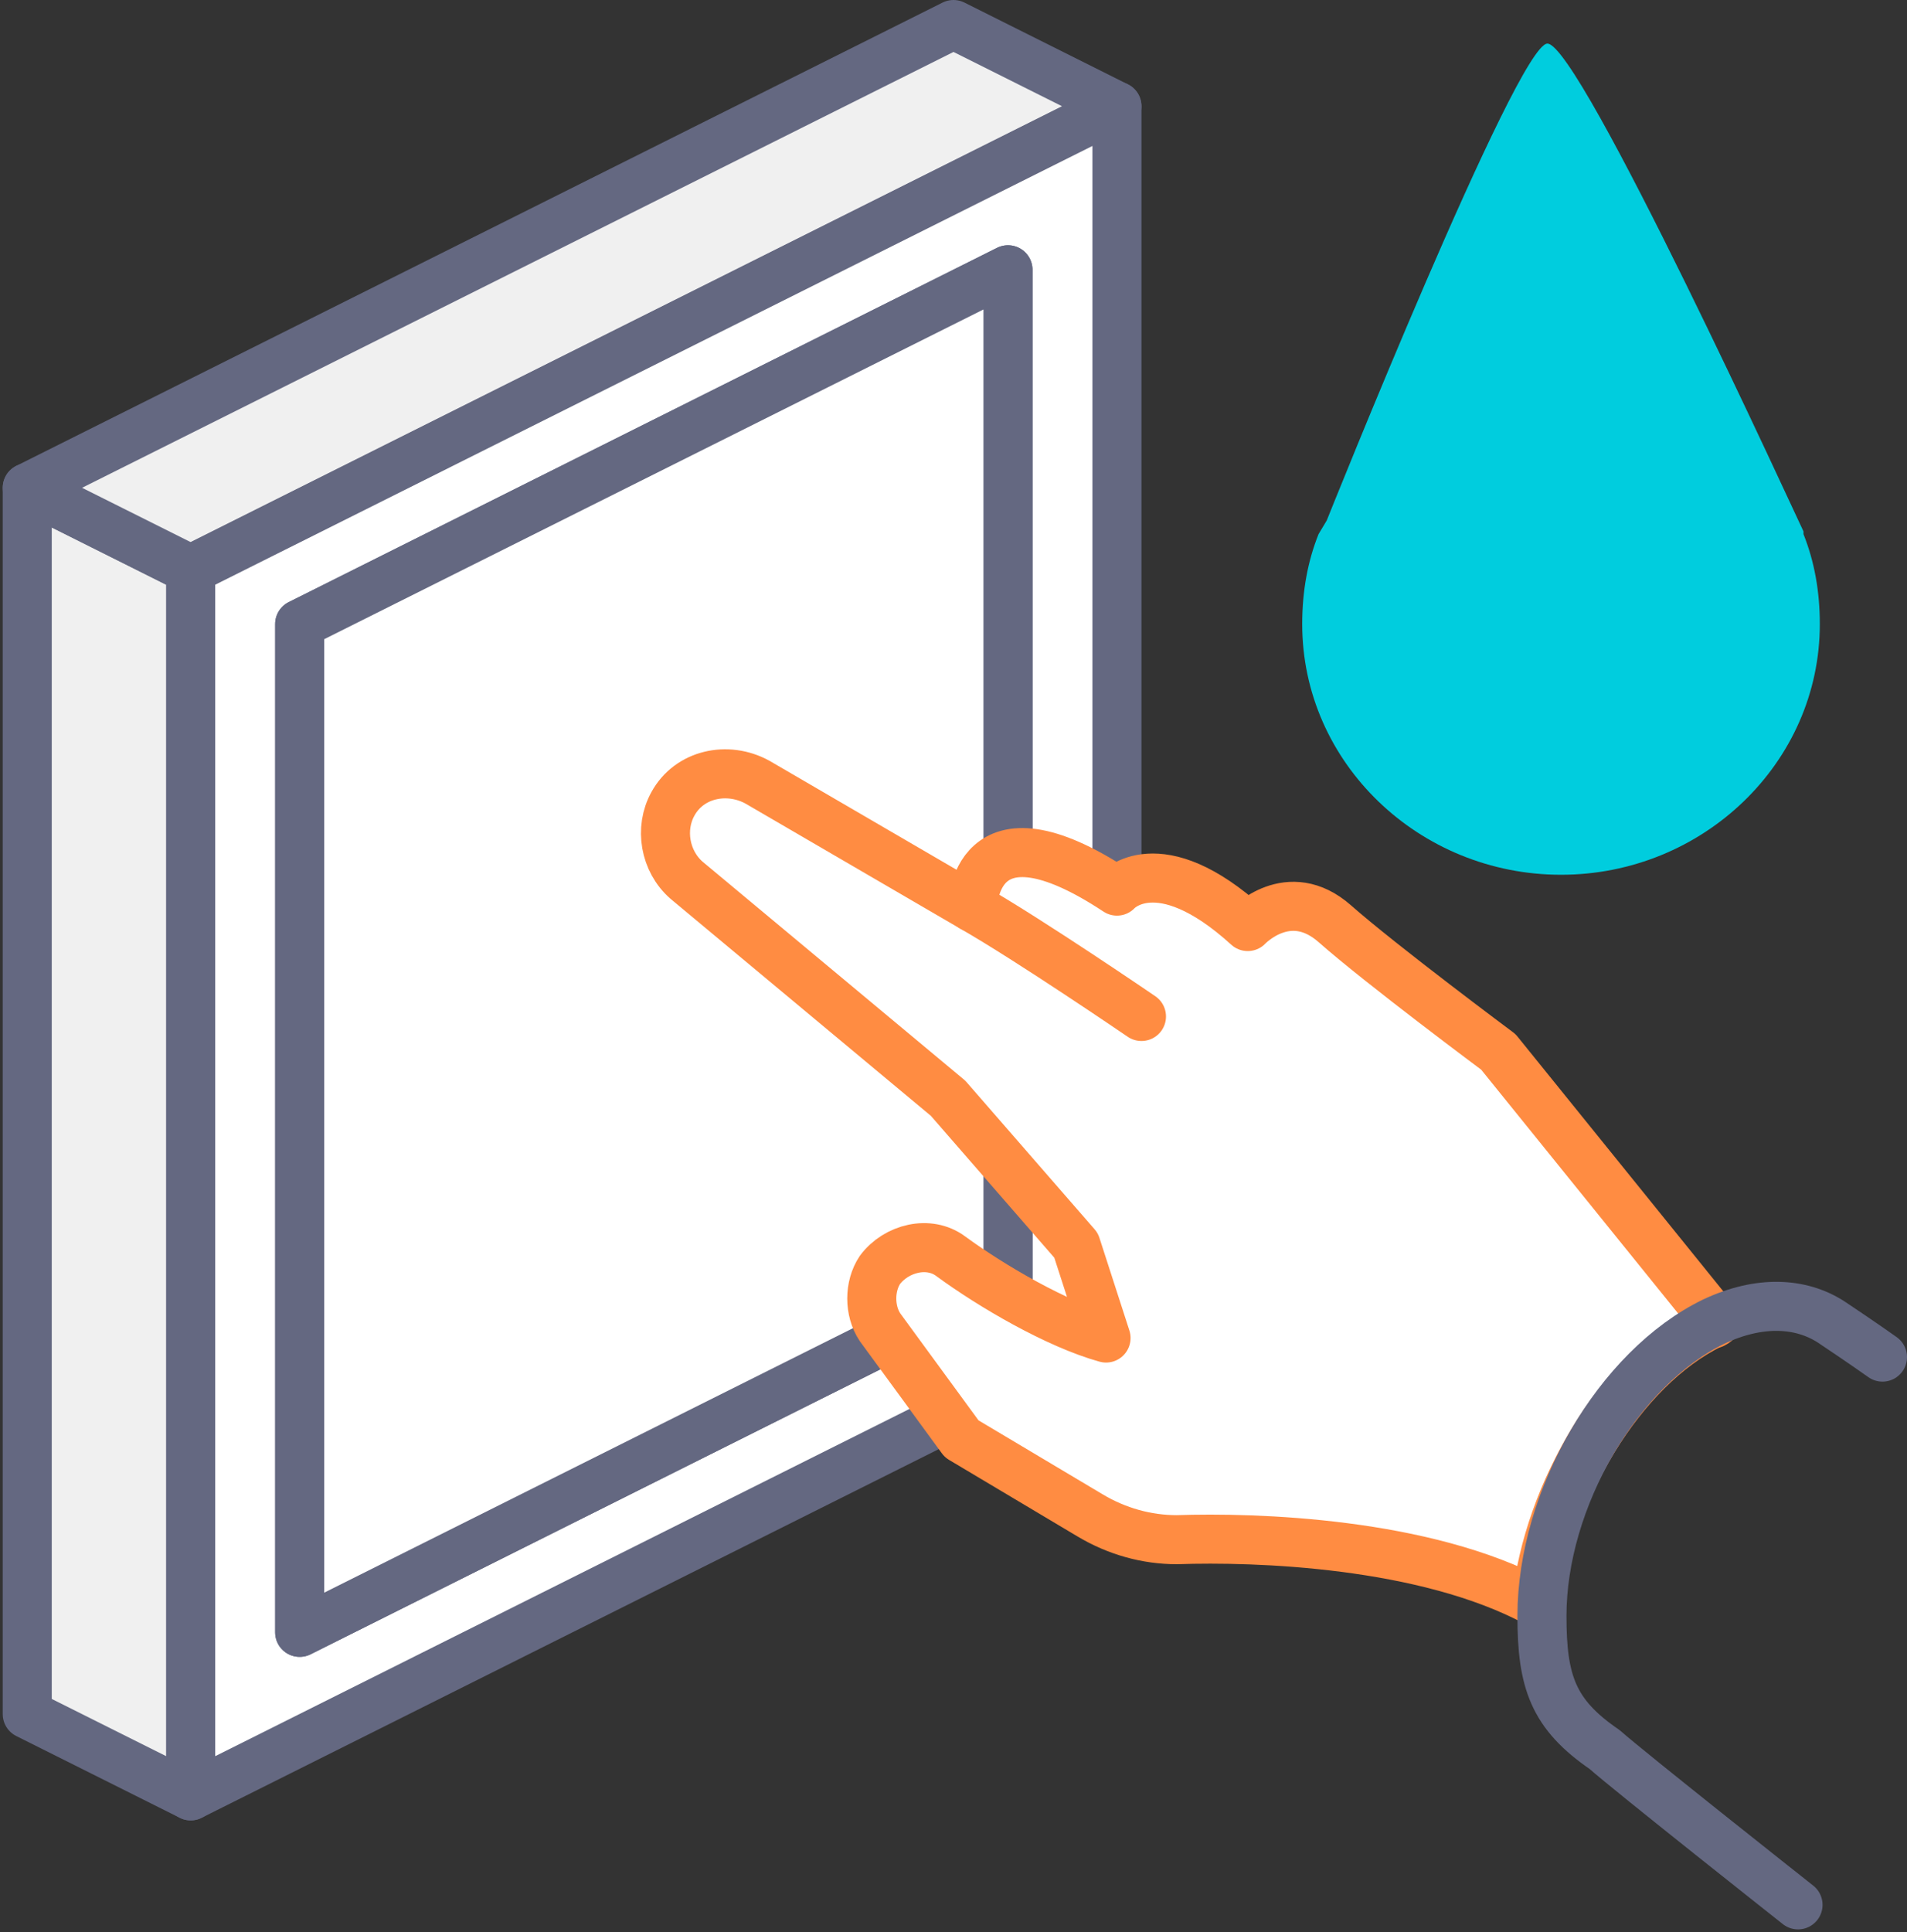 <?xml version="1.0" encoding="utf-8"?>
<!-- Generator: Adobe Illustrator 22.0.1, SVG Export Plug-In . SVG Version: 6.00 Build 0)  -->
<svg version="1.1" id="icon_x5F_08" xmlns="http://www.w3.org/2000/svg" xmlns:xlink="http://www.w3.org/1999/xlink" x="0px"
	 y="0px" viewBox="0 0 70 70.9" style="enable-background:new 0 0 70 70.9;" xml:space="preserve">
<rect x="0" y="0" width="70" height="70.9" fill="#333333" stroke="none"/>
<style type="text/css">
	.st0{fill:none;}
	.st1{fill:#F0F0F0;stroke:#646881;stroke-width:1.8;stroke-linecap:round;stroke-linejoin:round;stroke-miterlimit:10;}
	.st2{fill:#FFFFFF;stroke:#646881;stroke-width:1.8;stroke-linecap:round;stroke-linejoin:round;stroke-miterlimit:10;}
	.st3{fill:#FFFFFF;stroke:#646881;stroke-width:1.8;stroke-linejoin:round;stroke-miterlimit:10;}
	.st4{fill:#FFFFFF;stroke:#FF8C42;stroke-width:1.8;stroke-linejoin:round;stroke-miterlimit:10;}
	.st5{fill:none;stroke:#FF8C42;stroke-width:1.8;stroke-linecap:round;stroke-linejoin:round;stroke-miterlimit:10;}
	.st6{fill:none;stroke:#646881;stroke-width:1.8;stroke-linecap:round;stroke-linejoin:round;stroke-miterlimit:10;}
	.st7{fill:#00CDDE;}
</style>
<rect y="0.9" class="st0" width="70" height="70"/>
<g>
	<polygon class="st1" points="1,17.9 1,62.9 7,65.9 7,20.9 	"/>
	<polygon class="st1" points="7,20.9 41,3.9 35,0.9 1,17.9 	"/>
	<path class="st2" d="M7,20.9v45l34-17v-45L7,20.9z M37,46.9l-26,13v-37l26-13V46.9z"/>
</g>
<polygon class="st3" points="37,9.9 11,22.9 11,59.9 37,46.9 "/>
<path class="st4" d="M62.8,48.6c0.1,0,0.2-0.1,0.2-0.1L55,38.6c0,0-4.3-3.2-6-4.7S45.8,34,45.8,34c-3.3-3-4.8-1.3-4.8-1.3
	c-5.3-3.5-5.3,0.6-5.3,0.6l-7.9-4.6c-1.1-0.6-2.5-0.3-3.1,0.8c-0.5,0.9-0.3,2.1,0.5,2.8l9.6,8l4.7,5.4l1.1,3.4
	c-1.8-0.5-4.2-1.9-5.7-3c-0.8-0.6-2-0.3-2.6,0.5l0,0c-0.4,0.6-0.4,1.5,0,2.1l3,4.1l4.7,2.8c1,0.6,2.1,0.9,3.2,0.9
	c2.9-0.1,9.1,0.1,13.2,2.3C56.8,54.8,59.5,50.2,62.8,48.6z"/>
<path class="st5" d="M35.7,33.3c2.1,1.2,6.2,4,6.2,4"/>
<path class="st6" d="M66,69.9c0,0-6.2-4.9-7.1-5.7c-1.9-1.3-2.3-2.5-2.3-4.9c0-4.3,2.8-9.1,6.3-10.8c1.7-0.8,3.2-0.7,4.3,0
	c1.2,0.8,1.9,1.3,1.9,1.3"/>
<path class="st7" d="M56.8,1.6c-1.1,0-8.1,17.5-8.1,17.5l-0.3,0.5h0c-0.4,1-0.6,2.1-0.6,3.3c0,5.1,4.3,9.2,9.5,9.2s9.5-4.1,9.5-9.2
	c0-1.2-0.2-2.3-0.6-3.3h0l0-0.1C66,19.1,58,1.6,56.8,1.6L56.8,1.6z"/>
</svg>
